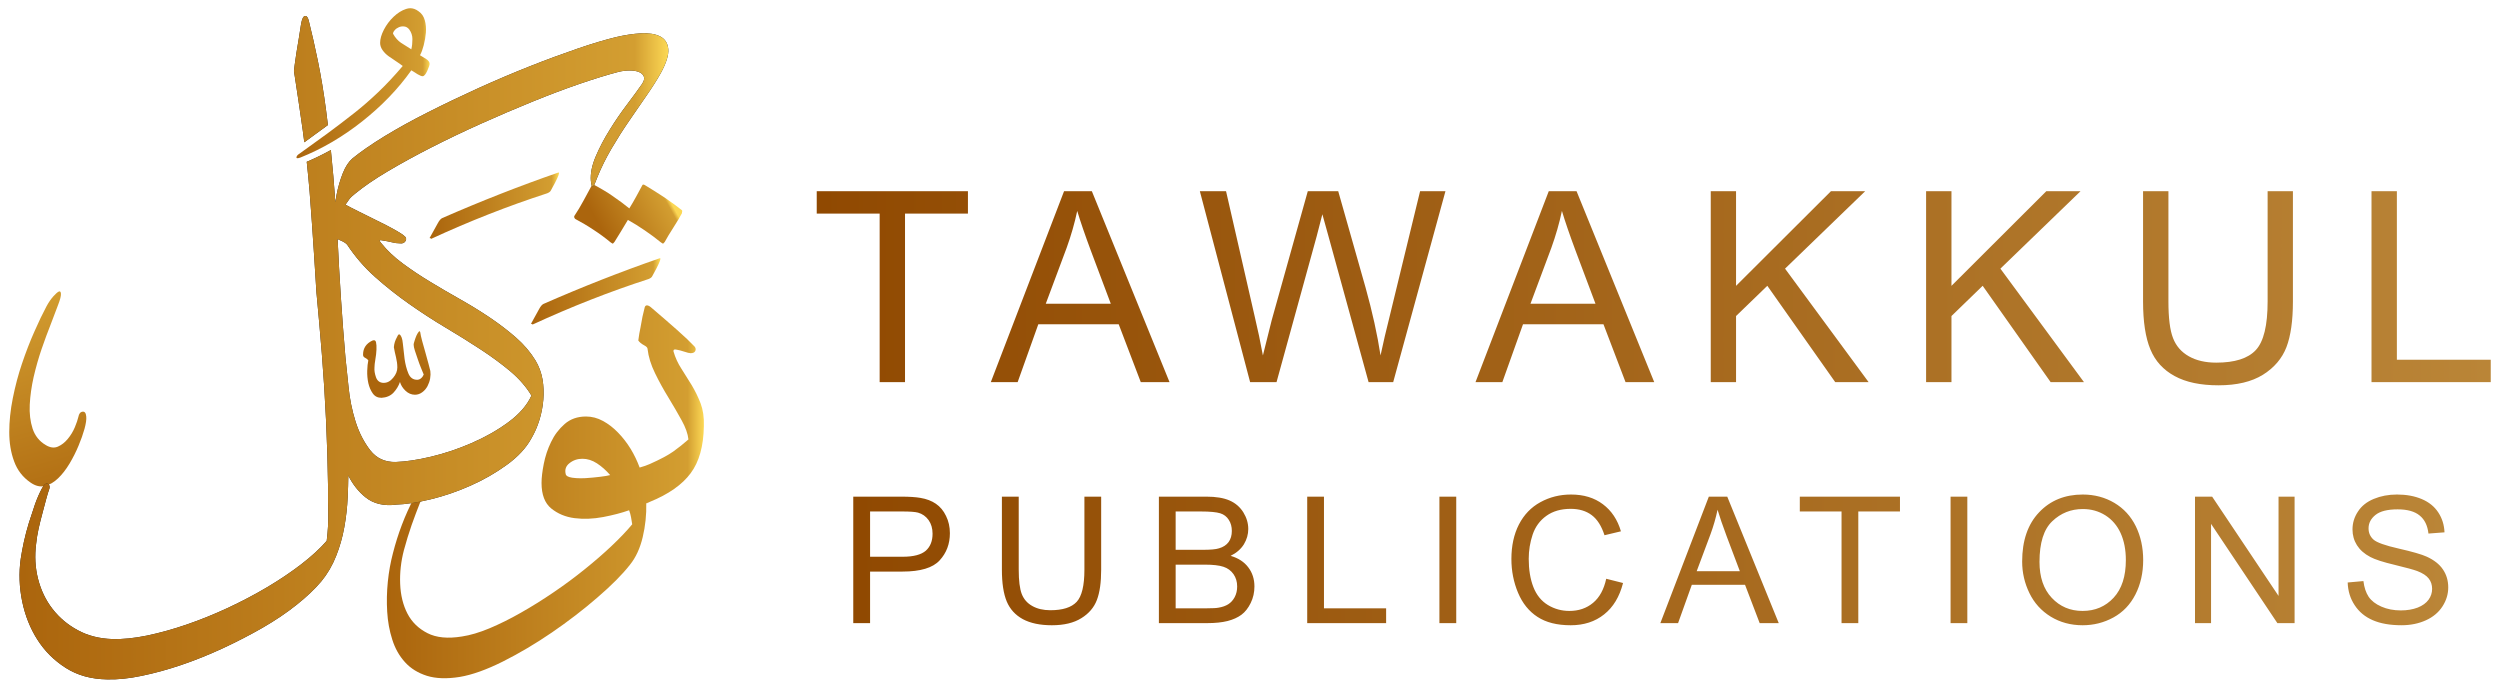 <?xml version="1.0" encoding="UTF-8"?> <svg xmlns="http://www.w3.org/2000/svg" xmlns:xlink="http://www.w3.org/1999/xlink" xmlns:xodm="http://www.corel.com/coreldraw/odm/2003" xml:space="preserve" width="389px" height="107px" version="1.0" style="shape-rendering:geometricPrecision; text-rendering:geometricPrecision; image-rendering:optimizeQuality; fill-rule:evenodd; clip-rule:evenodd" viewBox="0 0 389 107.1"> <defs> <style type="text/css"> .fil9 {fill:#231F20;fill-rule:nonzero} .fil3 {fill:url(#id0)} .fil5 {fill:url(#id1)} .fil7 {fill:url(#id2)} .fil8 {fill:url(#id3)} .fil4 {fill:url(#id4)} .fil10 {fill:url(#id5)} .fil11 {fill:url(#id6)} .fil6 {fill:url(#id7)} .fil2 {fill:url(#id8)} .fil1 {fill:url(#id9);fill-rule:nonzero} .fil0 {fill:url(#id10);fill-rule:nonzero} </style> <linearGradient id="id0" gradientUnits="userSpaceOnUse" x1="109.41" y1="76.54" x2="60.11" y2="76.54"> <stop offset="0" style="stop-opacity:1; stop-color:#FBD754"></stop> <stop offset="0.051" style="stop-opacity:1; stop-color:#D39E31"></stop> <stop offset="1" style="stop-opacity:1; stop-color:#AB650D"></stop> </linearGradient> <linearGradient id="id1" gradientUnits="userSpaceOnUse" xlink:href="#id0" x1="66.73" y1="12.94" x2="46.01" y2="12.94"> </linearGradient> <linearGradient id="id2" gradientUnits="userSpaceOnUse" xlink:href="#id0" x1="102.56" y1="45.38" x2="82.57" y2="45.38"> </linearGradient> <linearGradient id="id3" gradientUnits="userSpaceOnUse" xlink:href="#id0" x1="86.77" y1="32.03" x2="66.78" y2="32.03"> </linearGradient> <linearGradient id="id4" gradientUnits="userSpaceOnUse" xlink:href="#id0" x1="1.47" y1="43.95" x2="12.12" y2="81.74"> </linearGradient> <linearGradient id="id5" gradientUnits="userSpaceOnUse" xlink:href="#id0" x1="103.83" y1="54.13" x2="2.98" y2="54.13"> </linearGradient> <linearGradient id="id6" gradientUnits="userSpaceOnUse" xlink:href="#id0" x1="103.91" y1="54.15" x2="2.86" y2="54.15"> </linearGradient> <linearGradient id="id7" gradientUnits="userSpaceOnUse" xlink:href="#id0" x1="72.14" y1="43.31" x2="61.91" y2="56.6"> </linearGradient> <linearGradient id="id8" gradientUnits="userSpaceOnUse" xlink:href="#id0" x1="103.52" y1="30.08" x2="93.46" y2="35.63"> </linearGradient> <linearGradient id="id9" gradientUnits="userSpaceOnUse" x1="132.71" y1="87.2" x2="381.12" y2="87.2"> <stop offset="0" style="stop-opacity:1; stop-color:#904901"></stop> <stop offset="1" style="stop-opacity:1; stop-color:#BA8537"></stop> </linearGradient> <linearGradient id="id10" gradientUnits="userSpaceOnUse" xlink:href="#id9" x1="127.02" y1="44.9" x2="387.74" y2="44.9"> </linearGradient> </defs> <g id="Layer_x0020_1">  <g id="_1588821212352"> <g> <path class="fil0" d="M136.82 59.52l0 -26.25 -9.8 0 0 -3.49 23.55 0 0 3.49 -9.8 0 0 26.25 -3.95 0zm17.31 0l11.41 -29.74 4.33 0 12.1 29.74 -4.48 0 -3.44 -9.02 -12.52 0 -3.22 9.02 -4.18 0zm8.56 -12.21l10.13 0 -3.1 -8.25c-0.93,-2.5 -1.64,-4.57 -2.13,-6.21 -0.41,1.94 -0.96,3.84 -1.64,5.73l-3.26 8.73zm31.83 12.21l-7.83 -29.74 4.08 0 4.46 19.5c0.49,2.04 0.91,4.07 1.28,6.08 0.78,-3.17 1.24,-5 1.37,-5.49l5.62 -20.09 4.74 0 4.27 15.05c1.04,3.74 1.82,7.25 2.32,10.53 0.39,-1.88 0.9,-4.03 1.51,-6.46l4.65 -19.12 3.95 0 -8.14 29.74 -3.83 0 -6.23 -22.66c-0.53,-1.9 -0.85,-3.06 -0.97,-3.49 -0.34,1.36 -0.64,2.52 -0.9,3.48l-6.24 22.67 -4.11 0zm35.1 0l11.41 -29.74 4.33 0 12.1 29.74 -4.47 0 -3.44 -9.02 -12.53 0 -3.22 9.02 -4.18 0zm8.56 -12.21l10.13 0 -3.1 -8.25c-0.93,-2.5 -1.64,-4.57 -2.13,-6.21 -0.41,1.94 -0.96,3.84 -1.64,5.73l-3.26 8.73zm28.08 12.21l0 -29.74 3.94 0 0 14.74 14.78 -14.74 5.33 0 -12.48 12.06 13.02 17.68 -5.2 0 -10.58 -15.01 -4.87 4.71 0 10.3 -3.94 0zm33.54 0l0 -29.74 3.95 0 0 14.74 14.77 -14.74 5.33 0 -12.48 12.06 13.02 17.68 -5.19 0 -10.59 -15.01 -4.86 4.71 0 10.3 -3.95 0zm53.19 -29.74l3.94 0 0 17.17c0,2.99 -0.34,5.37 -1.01,7.12 -0.68,1.76 -1.9,3.19 -3.65,4.29 -1.77,1.1 -4.07,1.65 -6.94,1.65 -2.78,0 -5.05,-0.47 -6.82,-1.44 -1.77,-0.96 -3.03,-2.34 -3.78,-4.16 -0.76,-1.82 -1.14,-4.31 -1.14,-7.46l0 -17.17 3.95 0 0 17.17c0,2.58 0.24,4.49 0.72,5.71 0.47,1.22 1.29,2.17 2.46,2.83 1.16,0.66 2.59,0.99 4.27,0.99 2.88,0 4.94,-0.65 6.16,-1.96 1.23,-1.32 1.84,-3.84 1.84,-7.57l0 -17.17zm16.18 29.74l0 -29.74 3.95 0 0 26.25 14.62 0 0 3.49 -18.57 0z"></path> <path class="fil1" d="M132.71 97.05l0 -19.7 7.44 0c1.31,0 2.31,0.07 3,0.19 0.97,0.16 1.78,0.47 2.43,0.92 0.66,0.45 1.19,1.08 1.58,1.9 0.4,0.81 0.6,1.7 0.6,2.68 0,1.67 -0.53,3.08 -1.6,4.24 -1.06,1.16 -2.99,1.74 -5.78,1.74l-5.05 0 0 8.03 -2.62 0zm2.62 -10.34l5.09 0c1.68,0 2.87,-0.32 3.59,-0.94 0.7,-0.63 1.05,-1.51 1.05,-2.65 0,-0.82 -0.2,-1.53 -0.62,-2.12 -0.42,-0.58 -0.97,-0.97 -1.64,-1.16 -0.45,-0.12 -1.26,-0.18 -2.44,-0.18l-5.03 0 0 7.05zm33.38 -9.36l2.61 0 0 11.38c0,1.98 -0.22,3.55 -0.67,4.72 -0.44,1.16 -1.25,2.11 -2.42,2.83 -1.17,0.73 -2.69,1.1 -4.59,1.1 -1.84,0 -3.35,-0.32 -4.52,-0.95 -1.17,-0.64 -2.01,-1.56 -2.51,-2.76 -0.5,-1.21 -0.75,-2.86 -0.75,-4.94l0 -11.38 2.62 0 0 11.37c0,1.71 0.16,2.98 0.47,3.79 0.32,0.81 0.86,1.44 1.64,1.87 0.77,0.44 1.71,0.66 2.82,0.66 1.91,0 3.27,-0.43 4.09,-1.3 0.81,-0.87 1.21,-2.54 1.21,-5.02l0 -11.37zm11.6 19.7l0 -19.7 7.39 0c1.51,0 2.71,0.2 3.62,0.6 0.91,0.4 1.62,1.01 2.14,1.84 0.51,0.83 0.77,1.69 0.77,2.6 0,0.84 -0.23,1.63 -0.68,2.38 -0.46,0.74 -1.14,1.34 -2.07,1.8 1.2,0.35 2.11,0.94 2.75,1.79 0.64,0.84 0.96,1.83 0.96,2.98 0,0.92 -0.19,1.78 -0.58,2.57 -0.39,0.8 -0.87,1.41 -1.45,1.84 -0.57,0.42 -1.29,0.75 -2.15,0.97 -0.87,0.22 -1.93,0.33 -3.18,0.33l-7.52 0zm2.61 -11.42l4.26 0c1.16,0 1.99,-0.07 2.49,-0.23 0.66,-0.19 1.16,-0.52 1.5,-0.98 0.33,-0.46 0.5,-1.03 0.5,-1.73 0,-0.65 -0.15,-1.23 -0.47,-1.72 -0.31,-0.5 -0.76,-0.85 -1.34,-1.03 -0.59,-0.18 -1.58,-0.28 -3,-0.28l-3.94 0 0 5.97zm0 9.11l4.91 0c0.84,0 1.44,-0.03 1.78,-0.1 0.6,-0.1 1.1,-0.28 1.5,-0.53 0.41,-0.26 0.74,-0.62 1,-1.1 0.26,-0.49 0.39,-1.04 0.39,-1.67 0,-0.74 -0.19,-1.37 -0.57,-1.92 -0.38,-0.54 -0.9,-0.93 -1.57,-1.15 -0.66,-0.22 -1.63,-0.33 -2.88,-0.33l-4.56 0 0 6.8zm20.49 2.31l0 -19.7 2.61 0 0 17.39 9.68 0 0 2.31 -12.29 0zm20.59 0l0 -19.7 2.62 0 0 19.7 -2.62 0zm25.98 -6.91l2.62 0.66c-0.55,2.14 -1.53,3.77 -2.95,4.89 -1.41,1.13 -3.15,1.69 -5.2,1.69 -2.12,0 -3.84,-0.43 -5.17,-1.3 -1.33,-0.86 -2.34,-2.11 -3.03,-3.75 -0.69,-1.64 -1.04,-3.4 -1.04,-5.28 0,-2.04 0.39,-3.83 1.17,-5.36 0.79,-1.53 1.9,-2.69 3.35,-3.48 1.44,-0.79 3.03,-1.19 4.76,-1.19 1.98,0 3.63,0.5 4.97,1.51 1.34,1 2.28,2.41 2.81,4.22l-2.56 0.61c-0.46,-1.43 -1.12,-2.48 -1.99,-3.13 -0.86,-0.65 -1.96,-0.98 -3.27,-0.98 -1.51,0 -2.78,0.36 -3.79,1.09 -1.01,0.72 -1.73,1.7 -2.14,2.92 -0.41,1.22 -0.61,2.48 -0.61,3.78 0,1.67 0.24,3.14 0.72,4.38 0.49,1.26 1.25,2.19 2.27,2.81 1.03,0.62 2.14,0.92 3.34,0.92 1.46,0 2.68,-0.42 3.69,-1.26 1.01,-0.84 1.69,-2.09 2.05,-3.75zm8.43 6.91l7.55 -19.7 2.87 0 8.02 19.7 -2.97 0 -2.28 -5.97 -8.29 0 -2.14 5.97 -2.76 0zm5.66 -8.09l6.72 0 -2.06 -5.46c-0.62,-1.66 -1.09,-3.03 -1.41,-4.11 -0.27,1.28 -0.63,2.54 -1.09,3.79l-2.16 5.78zm22.56 8.09l0 -17.39 -6.5 0 0 -2.31 15.6 0 0 2.31 -6.49 0 0 17.39 -2.61 0zm16.98 0l0 -19.7 2.61 0 0 19.7 -2.61 0zm11.15 -9.59c0,-3.26 0.88,-5.82 2.64,-7.67 1.75,-1.85 4.02,-2.77 6.8,-2.77 1.82,0 3.46,0.44 4.92,1.3 1.46,0.87 2.57,2.08 3.34,3.64 0.76,1.55 1.15,3.31 1.15,5.27 0,2 -0.41,3.79 -1.21,5.36 -0.81,1.58 -1.95,2.77 -3.43,3.58 -1.48,0.81 -3.08,1.21 -4.79,1.21 -1.85,0 -3.51,-0.45 -4.97,-1.34 -1.46,-0.9 -2.57,-2.12 -3.32,-3.67 -0.75,-1.54 -1.13,-3.18 -1.13,-4.91zm2.7 0.05c0,2.37 0.63,4.24 1.91,5.6 1.27,1.36 2.87,2.04 4.8,2.04 1.96,0 3.57,-0.69 4.84,-2.06 1.27,-1.38 1.9,-3.33 1.9,-5.86 0,-1.6 -0.27,-3 -0.81,-4.19 -0.54,-1.19 -1.34,-2.12 -2.38,-2.78 -1.04,-0.65 -2.21,-0.98 -3.51,-0.98 -1.84,0 -3.43,0.63 -4.76,1.9 -1.33,1.26 -1.99,3.37 -1.99,6.33zm24.22 9.54l0 -19.7 2.67 0 10.34 15.46 0 -15.46 2.5 0 0 19.7 -2.68 0 -10.33 -15.46 0 15.46 -2.5 0zm23.78 -6.33l2.45 -0.22c0.12,0.99 0.39,1.8 0.81,2.44 0.43,0.63 1.09,1.15 1.99,1.54 0.89,0.39 1.9,0.59 3.02,0.59 0.99,0 1.87,-0.15 2.63,-0.44 0.76,-0.3 1.32,-0.71 1.7,-1.23 0.37,-0.52 0.55,-1.08 0.55,-1.69 0,-0.61 -0.17,-1.15 -0.53,-1.61 -0.36,-0.46 -0.95,-0.84 -1.78,-1.16 -0.52,-0.2 -1.69,-0.52 -3.5,-0.96 -1.82,-0.43 -3.08,-0.84 -3.81,-1.23 -0.94,-0.49 -1.63,-1.11 -2.09,-1.84 -0.46,-0.73 -0.69,-1.55 -0.69,-2.45 0,-1 0.28,-1.93 0.85,-2.79 0.56,-0.87 1.38,-1.52 2.47,-1.97 1.08,-0.45 2.28,-0.68 3.61,-0.68 1.46,0 2.75,0.24 3.86,0.71 1.11,0.47 1.97,1.16 2.57,2.08 0.6,0.91 0.92,1.94 0.97,3.1l-2.5 0.19c-0.14,-1.24 -0.59,-2.18 -1.37,-2.81 -0.77,-0.64 -1.92,-0.96 -3.43,-0.96 -1.58,0 -2.73,0.29 -3.45,0.87 -0.72,0.58 -1.08,1.27 -1.08,2.09 0,0.71 0.26,1.29 0.77,1.75 0.5,0.45 1.81,0.92 3.93,1.4 2.11,0.48 3.57,0.9 4.36,1.26 1.14,0.52 1.99,1.19 2.53,2 0.55,0.81 0.82,1.74 0.82,2.79 0,1.05 -0.3,2.03 -0.9,2.96 -0.6,0.93 -1.46,1.65 -2.58,2.16 -1.13,0.51 -2.39,0.77 -3.79,0.77 -1.78,0 -3.27,-0.26 -4.47,-0.78 -1.21,-0.52 -2.15,-1.3 -2.83,-2.34 -0.69,-1.04 -1.05,-2.22 -1.09,-3.54z"></path> </g> <g> <path class="fil2" d="M92.02 28.81c-0.4,0.74 -0.83,1.55 -1.31,2.42 -0.47,0.87 -0.95,1.68 -1.45,2.42 -0.05,0.15 0,0.3 0.15,0.45 0.94,0.5 1.89,1.05 2.83,1.68 0.95,0.62 1.84,1.27 2.68,1.97 0.15,0.1 0.25,0.16 0.3,0.19 0.05,0.02 0.15,-0.07 0.3,-0.26 0.25,-0.4 0.57,-0.92 0.97,-1.57 0.4,-0.65 0.77,-1.27 1.12,-1.86 0.89,0.49 1.77,1.04 2.64,1.64 0.87,0.59 1.7,1.21 2.5,1.86 0.15,0.1 0.25,0.16 0.3,0.19 0.05,0.02 0.15,-0.07 0.3,-0.26 0.29,-0.55 0.75,-1.31 1.37,-2.28 0.62,-0.97 1.06,-1.7 1.31,-2.2 0,-0.09 0.01,-0.19 0.04,-0.29 0.02,-0.1 -0.02,-0.18 -0.12,-0.23 -0.25,-0.2 -0.61,-0.47 -1.08,-0.82 -0.47,-0.34 -0.98,-0.7 -1.52,-1.08 -0.55,-0.37 -1.11,-0.73 -1.68,-1.08 -0.57,-0.35 -1.06,-0.64 -1.45,-0.89 -0.2,-0.1 -0.33,-0.08 -0.38,0.07 -0.3,0.55 -0.61,1.12 -0.93,1.72 -0.32,0.59 -0.68,1.21 -1.08,1.86 -0.3,-0.25 -0.68,-0.55 -1.15,-0.9 -0.48,-0.34 -0.96,-0.69 -1.46,-1.04 -0.49,-0.35 -1,-0.67 -1.52,-0.97 -0.53,-0.29 -0.96,-0.54 -1.31,-0.74 -0.07,-0.05 -0.14,-0.08 -0.2,-0.08 -0.07,0 -0.12,0.03 -0.17,0.08z"></path> <path class="fil3" d="M100.19 48.03c-0.09,0.31 -0.19,0.75 -0.31,1.3 -0.11,0.54 -0.21,1.09 -0.3,1.64 -0.14,0.64 -0.26,1.33 -0.35,2.06 0.19,0.27 0.47,0.51 0.86,0.72 0.39,0.2 0.58,0.39 0.58,0.58 0.14,1.23 0.53,2.5 1.17,3.8 0.63,1.3 1.33,2.57 2.09,3.8 0.75,1.23 1.43,2.41 2.05,3.53 0.62,1.12 0.97,2.11 1.06,2.98 -0.77,0.68 -1.56,1.31 -2.36,1.88 -0.8,0.57 -2.02,1.22 -3.66,1.95l0 0c-0.42,0.19 -0.94,0.37 -1.58,0.55 -0.37,-1 -0.83,-1.97 -1.4,-2.91 -0.58,-0.94 -1.23,-1.78 -1.96,-2.53 -0.73,-0.76 -1.51,-1.36 -2.36,-1.82 -0.84,-0.46 -1.72,-0.69 -2.64,-0.69 -1.32,0 -2.43,0.39 -3.32,1.17 -0.89,0.78 -1.6,1.71 -2.12,2.81 -0.53,1.09 -0.9,2.22 -1.13,3.39 -0.23,1.16 -0.35,2.16 -0.35,2.98 0,1.83 0.51,3.15 1.51,3.97 1.01,0.82 2.22,1.33 3.63,1.51 1.42,0.18 2.9,0.12 4.45,-0.17 1.56,-0.3 2.9,-0.65 4.05,-1.06 0.13,0.36 0.24,0.73 0.3,1.09 0.07,0.37 0.13,0.73 0.18,1.1 -0.83,1 -1.88,2.11 -3.16,3.32 -1.27,1.21 -2.68,2.43 -4.21,3.66 -1.53,1.24 -3.15,2.44 -4.86,3.6 -1.71,1.17 -3.42,2.23 -5.11,3.19 -1.68,0.96 -3.32,1.77 -4.89,2.43 -1.58,0.66 -3.01,1.08 -4.28,1.27 -2.2,0.36 -3.99,0.19 -5.38,-0.52 -1.39,-0.71 -2.43,-1.72 -3.12,-3.05 -0.68,-1.32 -1.06,-2.86 -1.13,-4.62 -0.07,-1.76 0.13,-3.51 0.58,-5.24 0.37,-1.37 0.77,-2.67 1.2,-3.91 0.44,-1.23 0.84,-2.3 1.2,-3.21 0.37,-0.78 0.41,-1.31 0.14,-1.58 -0.28,-0.27 -0.6,-0.09 -0.96,0.55 -1.42,2.69 -2.51,5.57 -3.29,8.63 -0.36,1.37 -0.63,2.84 -0.79,4.42 -0.16,1.57 -0.19,3.13 -0.1,4.66 0.09,1.53 0.35,2.98 0.79,4.35 0.43,1.37 1.09,2.54 1.98,3.52 0.89,0.99 2.04,1.69 3.43,2.13 1.39,0.43 3.09,0.49 5.1,0.17 1.92,-0.32 4.16,-1.12 6.72,-2.4 2.55,-1.28 5.1,-2.79 7.63,-4.52 2.54,-1.74 4.9,-3.55 7.09,-5.45 2.2,-1.89 3.89,-3.59 5.07,-5.1 0.92,-1.14 1.58,-2.58 1.99,-4.32 0.41,-1.73 0.59,-3.49 0.55,-5.27l0.13 0c0.05,0 0.07,-0.02 0.07,-0.07l0.07 0c0,0 0.09,-0.04 0.27,-0.13l0 0c2.93,-1.19 5.05,-2.68 6.37,-4.46 1.33,-1.78 2.01,-4.22 2.06,-7.33 0.05,-1.37 -0.13,-2.55 -0.51,-3.56 -0.39,-1 -0.85,-1.94 -1.37,-2.81 -0.53,-0.86 -1.07,-1.72 -1.61,-2.57 -0.55,-0.84 -0.96,-1.74 -1.24,-2.7 -0.04,-0.28 0.12,-0.37 0.48,-0.28 0.32,0.05 0.72,0.15 1.2,0.31 0.48,0.16 0.81,0.24 0.99,0.24 0.37,0 0.61,-0.11 0.72,-0.34 0.12,-0.23 0.08,-0.46 -0.1,-0.69 -0.64,-0.68 -1.55,-1.55 -2.74,-2.6 -1.19,-1.05 -2.56,-2.24 -4.11,-3.56 -0.23,-0.18 -0.43,-0.26 -0.58,-0.26 -0.2,0 -0.33,0.15 -0.38,0.47zm-11.26 26.37c-0.62,-0.1 -0.95,-0.28 -1,-0.55 -0.18,-0.69 0.01,-1.26 0.58,-1.71 0.57,-0.46 1.25,-0.69 2.02,-0.69 0.78,0 1.53,0.24 2.27,0.72 0.73,0.48 1.41,1.08 2.05,1.82 -0.32,0.09 -0.84,0.18 -1.58,0.27 -0.73,0.09 -1.48,0.16 -2.26,0.21 -0.25,0.01 -0.5,0.02 -0.74,0.02 -0.49,0 -0.93,-0.03 -1.34,-0.09z"></path> <path class="fil4" d="M8.97 45.41c-0.21,0.1 -0.49,0.35 -0.86,0.76 -0.36,0.41 -0.71,0.91 -1.03,1.5 -0.59,1.1 -1.23,2.43 -1.91,3.98 -0.69,1.55 -1.33,3.21 -1.92,4.96 -0.6,1.76 -1.07,3.57 -1.44,5.42 -0.37,1.85 -0.55,3.6 -0.55,5.27 0,1.67 0.25,3.19 0.76,4.56 0.5,1.37 1.34,2.46 2.53,3.28 0.78,0.55 1.53,0.73 2.26,0.55 0.73,-0.18 1.42,-0.58 2.06,-1.2 0.64,-0.61 1.23,-1.38 1.78,-2.29 0.54,-0.91 1.01,-1.84 1.4,-2.78 0.39,-0.93 0.7,-1.81 0.93,-2.63 0.22,-0.82 0.32,-1.46 0.27,-1.92 -0.05,-0.55 -0.24,-0.8 -0.58,-0.75 -0.34,0.04 -0.56,0.32 -0.65,0.82 -0.09,0.41 -0.28,0.95 -0.55,1.61 -0.28,0.66 -0.64,1.26 -1.1,1.81 -0.45,0.55 -0.97,0.95 -1.54,1.2 -0.57,0.25 -1.2,0.17 -1.88,-0.24 -1.01,-0.59 -1.69,-1.45 -2.06,-2.57 -0.36,-1.12 -0.51,-2.36 -0.44,-3.73 0.07,-1.37 0.27,-2.81 0.61,-4.32 0.35,-1.5 0.76,-2.95 1.24,-4.35 0.48,-1.39 0.96,-2.69 1.44,-3.9 0.47,-1.21 0.85,-2.2 1.13,-2.98 0.32,-0.82 0.46,-1.39 0.44,-1.71 -0.02,-0.25 -0.09,-0.38 -0.22,-0.38 -0.03,0 -0.08,0.01 -0.12,0.03z"></path> <path class="fil5" d="M63.71 1.28l-0.01 0c-0.22,0.01 -0.43,0.04 -0.65,0.12 -0.67,0.22 -1.32,0.63 -1.93,1.21 -0.62,0.59 -1.12,1.26 -1.51,2.01 -0.39,0.76 -0.59,1.44 -0.59,2.06 0,0.39 0.13,0.77 0.38,1.13 0.25,0.36 0.57,0.68 0.96,0.96 0.4,0.28 0.79,0.55 1.18,0.8 0.39,0.25 0.72,0.49 1,0.71 -1.28,1.51 -2.55,2.87 -3.81,4.07 -1.26,1.2 -2.54,2.32 -3.86,3.35 -1.31,1.03 -2.65,2.05 -4.02,3.06 -1.37,1 -2.84,2.07 -4.4,3.18 -0.28,0.17 -0.43,0.35 -0.46,0.55 -0.03,0.19 0.18,0.21 0.63,0.04 3.35,-1.34 6.55,-3.21 9.59,-5.61 3.05,-2.41 5.61,-5.06 7.67,-7.97 0.34,0.23 0.68,0.43 1.01,0.63 0.34,0.2 0.59,0.29 0.75,0.29 0.23,0 0.47,-0.28 0.72,-0.83 0.25,-0.56 0.37,-0.93 0.37,-1.09 0,-0.28 -0.18,-0.53 -0.54,-0.76 -0.36,-0.22 -0.68,-0.42 -0.96,-0.59 0.22,-0.39 0.41,-0.9 0.58,-1.55 0.17,-0.64 0.28,-1.3 0.34,-1.97 0.05,-0.67 0,-1.31 -0.17,-1.92 -0.17,-0.62 -0.5,-1.09 -1.01,-1.43 -0.41,-0.3 -0.83,-0.45 -1.26,-0.45zm-1.42 5.4c-0.5,-0.34 -0.92,-0.81 -1.26,-1.43 0,-0.17 0.09,-0.35 0.26,-0.54 0.16,-0.2 0.37,-0.35 0.63,-0.46 0.25,-0.12 0.53,-0.16 0.83,-0.13 0.31,0.03 0.58,0.18 0.8,0.46 0.33,0.45 0.5,0.95 0.5,1.51 0,0.56 -0.05,1.09 -0.17,1.59 -0.55,-0.33 -1.08,-0.67 -1.59,-1z"></path> <path class="fil6" d="M65.03 51.68c-0.12,0.14 -0.23,0.33 -0.35,0.58 -0.11,0.26 -0.21,0.53 -0.3,0.83 -0.1,0.29 -0.14,0.49 -0.14,0.58 0,0.23 0.07,0.55 0.2,0.96 0.14,0.41 0.29,0.85 0.45,1.33 0.16,0.48 0.33,0.94 0.51,1.37 0.19,0.44 0.32,0.77 0.41,1 -0.09,0.23 -0.22,0.42 -0.41,0.58 -0.18,0.16 -0.39,0.24 -0.61,0.24 -0.64,0 -1.1,-0.33 -1.37,-0.99 -0.28,-0.67 -0.47,-1.42 -0.59,-2.26 -0.11,-0.85 -0.2,-1.65 -0.27,-2.4 -0.07,-0.76 -0.24,-1.22 -0.51,-1.41 -0.1,-0.04 -0.19,0.01 -0.28,0.17 -0.09,0.16 -0.19,0.37 -0.31,0.62 -0.11,0.25 -0.19,0.5 -0.24,0.75 -0.04,0.26 -0.06,0.4 -0.06,0.45 0.09,0.5 0.2,1.03 0.34,1.58 0.13,0.54 0.2,1.07 0.2,1.57 0,0.55 -0.21,1.09 -0.65,1.61 -0.43,0.53 -0.92,0.79 -1.47,0.79 -0.59,0 -0.99,-0.29 -1.2,-0.86 -0.2,-0.57 -0.28,-1.08 -0.24,-1.54 0,-0.32 0.05,-0.74 0.14,-1.27 0.09,-0.52 0.15,-1.02 0.17,-1.5 0.02,-0.48 0,-0.87 -0.07,-1.17 -0.07,-0.29 -0.26,-0.37 -0.58,-0.24 -0.96,0.46 -1.44,1.19 -1.44,2.19 0,0.23 0.1,0.39 0.31,0.48 0.2,0.1 0.38,0.23 0.51,0.41 -0.09,0.42 -0.15,0.95 -0.17,1.61 -0.02,0.67 0.04,1.31 0.17,1.92 0.14,0.62 0.37,1.16 0.69,1.61 0.32,0.46 0.77,0.69 1.37,0.69 0.77,-0.05 1.39,-0.31 1.85,-0.79 0.45,-0.48 0.8,-1.04 1.02,-1.68 0.14,0.5 0.43,0.96 0.86,1.37 0.43,0.41 0.93,0.62 1.47,0.62 0.41,0 0.79,-0.13 1.13,-0.38 0.35,-0.25 0.62,-0.57 0.83,-0.96 0.2,-0.39 0.34,-0.79 0.41,-1.2 0.07,-0.41 0.08,-0.8 0.03,-1.16 -0.04,-0.18 -0.14,-0.54 -0.27,-1.06 -0.14,-0.53 -0.3,-1.11 -0.48,-1.75 -0.18,-0.64 -0.36,-1.26 -0.52,-1.85 -0.16,-0.59 -0.26,-1.05 -0.3,-1.37 -0.03,-0.1 -0.07,-0.16 -0.12,-0.16 -0.03,0 -0.08,0.03 -0.12,0.09z"></path> <path class="fil7" d="M102.61 40.22l0 0 -0.01 0c-0.01,0 -0.03,0.01 -0.06,0.01 -6.03,2.09 -12.06,4.46 -18.09,7.11 -0.22,0.11 -0.45,0.38 -0.67,0.8 -0.23,0.42 -0.62,1.14 -1.19,2.16 -0.11,0.11 -0.08,0.16 0.09,0.16l0.08 0.09c5.98,-2.76 12.01,-5.13 18.09,-7.1 0.29,-0.12 0.47,-0.26 0.55,-0.43 0.09,-0.16 0.3,-0.56 0.64,-1.18 0.56,-1.08 0.75,-1.62 0.57,-1.62z"></path> <path class="fil8" d="M86.82 26.87l0 0 -0.01 0c-0.01,0 -0.03,0 -0.06,0.01 -6.03,2.09 -12.06,4.46 -18.09,7.1 -0.22,0.12 -0.45,0.39 -0.67,0.81 -0.23,0.42 -0.62,1.14 -1.19,2.15 -0.11,0.12 -0.08,0.17 0.09,0.17l0.08 0.09c5.98,-2.76 12.01,-5.13 18.09,-7.1 0.28,-0.12 0.47,-0.26 0.55,-0.43 0.09,-0.17 0.3,-0.56 0.64,-1.18 0.56,-1.08 0.75,-1.62 0.57,-1.62z"></path> <path class="fil9" d="M53.89 38.11c1.24,1.87 2.68,3.55 4.35,5.03 1.67,1.49 3.43,2.88 5.28,4.18 1.85,1.3 3.73,2.53 5.65,3.67 1.92,1.14 3.73,2.27 5.44,3.39 1.72,1.12 3.27,2.26 4.66,3.42 1.39,1.17 2.5,2.44 3.32,3.81 -0.68,1.5 -1.88,2.88 -3.59,4.14 -1.71,1.26 -3.62,2.34 -5.72,3.25 -2.1,0.92 -4.21,1.62 -6.34,2.13 -2.12,0.5 -3.94,0.77 -5.44,0.82l-0.01 0c-1.69,0.05 -3.02,-0.56 -4,-1.81 -0.98,-1.26 -1.75,-2.75 -2.3,-4.49 -0.54,-1.73 -0.91,-3.54 -1.09,-5.41 -0.19,-1.87 -0.35,-3.4 -0.48,-4.59 -0.53,-6.12 -0.93,-12.26 -1.22,-18.42 0.1,0.06 0.2,0.11 0.33,0.16 0.59,0.25 0.98,0.49 1.16,0.72zm48.74 -32.44c-0.75,-0.38 -1.75,-0.54 -2.98,-0.48 -1.23,0.07 -2.53,0.27 -3.9,0.59 -1.69,0.41 -3.7,1.01 -6.03,1.81 -2.33,0.8 -4.8,1.71 -7.4,2.74 -2.6,1.03 -5.26,2.16 -7.98,3.39 -2.72,1.24 -5.32,2.48 -7.81,3.74 -2.49,1.25 -4.76,2.51 -6.82,3.76 -2.05,1.26 -3.72,2.41 -5,3.46 -0.59,0.51 -1.09,1.27 -1.5,2.3 -0.41,1.03 -0.73,2.12 -0.96,3.29 -0.08,0.4 -0.14,0.81 -0.2,1.21 -0.19,-2.71 -0.42,-5.41 -0.7,-8.11 -1.24,0.68 -2.49,1.3 -3.76,1.83 0.17,1.57 0.32,3.13 0.45,4.69 0.25,3.2 0.47,6.41 0.68,9.63 0.13,2.05 0.26,4.11 0.39,6.16 0,0.02 0,0.04 0.01,0.06 0.29,3.12 0.57,6.23 0.82,9.34 0.55,6.88 0.87,13.76 0.97,20.66 -0.01,1.56 0,2.98 0.03,4.26 0.03,1.28 -0.05,2.69 -0.24,4.24 -1.05,1.2 -2.36,2.41 -3.96,3.64 -1.59,1.22 -3.35,2.41 -5.29,3.56 -1.93,1.15 -3.98,2.22 -6.13,3.23 -2.16,1 -4.3,1.87 -6.43,2.6 -2.12,0.73 -4.19,1.3 -6.19,1.72 -2,0.41 -3.8,0.59 -5.4,0.54 -2.01,-0.07 -3.8,-0.52 -5.37,-1.38 -1.57,-0.85 -2.88,-1.95 -3.93,-3.31 -1.06,-1.36 -1.8,-2.92 -2.25,-4.67 -0.45,-1.75 -0.55,-3.58 -0.3,-5.49 0.07,-0.73 0.2,-1.51 0.38,-2.35 0.19,-0.84 0.39,-1.64 0.6,-2.41 0.21,-0.77 0.4,-1.5 0.58,-2.18 0.18,-0.68 0.35,-1.22 0.5,-1.63 0.1,-0.36 0.02,-0.61 -0.25,-0.76 -0.27,-0.15 -0.57,0.1 -0.91,0.72 -0.39,0.72 -0.75,1.55 -1.08,2.47 -0.32,0.93 -0.64,1.89 -0.95,2.88 -0.3,1 -0.57,1.98 -0.78,2.96 -0.21,0.97 -0.38,1.87 -0.5,2.69 -0.3,2.18 -0.22,4.38 0.23,6.59 0.46,2.21 1.25,4.2 2.38,5.97 1.13,1.77 2.6,3.24 4.41,4.39 1.82,1.16 3.96,1.75 6.42,1.79 1.6,0.05 3.4,-0.13 5.4,-0.55 2,-0.41 4.08,-0.98 6.22,-1.71 2.15,-0.73 4.3,-1.6 6.46,-2.6 2.16,-1.01 4.22,-2.07 6.17,-3.19 1.96,-1.13 3.72,-2.32 5.29,-3.57 1.57,-1.25 2.86,-2.47 3.86,-3.67 0.95,-1.16 1.71,-2.46 2.28,-3.91 0.58,-1.44 1,-2.93 1.28,-4.48 0.28,-1.54 0.46,-3.11 0.53,-4.71 0.06,-1.15 0.08,-2.26 0.1,-3.35 0.69,1.37 1.58,2.51 2.7,3.4 1.23,0.98 2.81,1.36 4.73,1.13l0 -0.01c1.5,-0.04 3.29,-0.32 5.37,-0.82 2.08,-0.5 4.15,-1.21 6.2,-2.12 2.06,-0.91 3.95,-2 5.69,-3.26 1.73,-1.25 3.01,-2.63 3.83,-4.14 0.51,-0.87 0.92,-1.81 1.24,-2.84 0.32,-1.03 0.52,-2.08 0.61,-3.15 0.09,-1.08 0.05,-2.14 -0.13,-3.19 -0.19,-1.05 -0.55,-2.03 -1.1,-2.94 -0.78,-1.28 -1.79,-2.47 -3.05,-3.57 -1.25,-1.09 -2.61,-2.13 -4.07,-3.11 -1.47,-0.99 -3.01,-1.93 -4.63,-2.85 -1.62,-0.91 -3.18,-1.82 -4.69,-2.74 -1.51,-0.91 -2.92,-1.86 -4.25,-2.84 -1.32,-0.98 -2.44,-2.04 -3.35,-3.18 -0.09,-0.1 -0.16,-0.2 -0.21,-0.31 -0.04,-0.12 0.05,-0.15 0.27,-0.11 0.64,0.1 1.18,0.2 1.61,0.31 0.44,0.12 0.86,0.17 1.27,0.17 0.37,0.05 0.64,-0.05 0.82,-0.3 0.19,-0.26 0.19,-0.5 0,-0.72 -0.27,-0.28 -0.82,-0.64 -1.64,-1.1 -0.82,-0.46 -1.72,-0.92 -2.71,-1.4 -0.98,-0.48 -1.93,-0.95 -2.84,-1.41 -0.91,-0.45 -1.62,-0.82 -2.12,-1.09 0.32,-0.46 0.53,-0.77 0.65,-0.93 0.11,-0.16 0.4,-0.42 0.86,-0.79 1.32,-1.09 3.02,-2.26 5.1,-3.49 2.08,-1.23 4.35,-2.48 6.81,-3.73 2.47,-1.26 5.05,-2.49 7.74,-3.7 2.7,-1.21 5.34,-2.34 7.92,-3.39 2.58,-1.05 5.03,-1.98 7.36,-2.78 2.33,-0.8 4.36,-1.42 6.1,-1.88 0.59,-0.14 1.17,-0.21 1.74,-0.21 0.57,0 1.05,0.08 1.44,0.24 0.39,0.16 0.64,0.4 0.76,0.72 0.11,0.32 0.01,0.71 -0.31,1.17 -0.6,0.86 -1.36,1.91 -2.3,3.15 -0.93,1.23 -1.84,2.54 -2.7,3.94 -0.87,1.39 -1.6,2.78 -2.19,4.17 -0.6,1.4 -0.85,2.67 -0.76,3.81 0.05,0.41 0.1,0.67 0.17,0.78 0.07,0.12 0.15,0.12 0.24,0 0.09,-0.11 0.19,-0.29 0.28,-0.54 0.09,-0.25 0.2,-0.54 0.34,-0.86 0.59,-1.46 1.32,-2.93 2.19,-4.42 0.87,-1.48 1.78,-2.92 2.74,-4.31 0.96,-1.4 1.87,-2.72 2.74,-3.98 0.87,-1.25 1.6,-2.41 2.19,-3.46 0.87,-1.59 1.26,-2.85 1.17,-3.76 -0.09,-0.92 -0.52,-1.57 -1.27,-1.96z"></path> <path class="fil9" d="M46.97 20.3c0.09,0.62 0.16,1.24 0.24,1.86 1.04,-0.76 2.07,-1.5 3.04,-2.22 0.22,-0.15 0.43,-0.32 0.64,-0.47 -0.09,-0.78 -0.18,-1.55 -0.29,-2.32 -0.36,-2.74 -0.78,-5.27 -1.26,-7.6 -0.48,-2.33 -0.95,-4.41 -1.41,-6.24 -0.13,-0.59 -0.34,-0.86 -0.61,-0.82 -0.28,0.05 -0.48,0.48 -0.62,1.3 -0.09,0.64 -0.21,1.36 -0.34,2.16 -0.14,0.8 -0.27,1.57 -0.38,2.3 -0.11,0.73 -0.21,1.36 -0.27,1.88 -0.07,0.53 -0.11,0.83 -0.11,0.93 0.23,1.5 0.46,3.02 0.69,4.55 0.23,1.53 0.45,3.09 0.68,4.69z"></path> <path class="fil10" d="M99.65 5.19c-1.23,0.07 -2.53,0.27 -3.9,0.59 -1.69,0.41 -3.7,1.01 -6.03,1.81 -2.33,0.8 -4.8,1.71 -7.4,2.74 -2.6,1.03 -5.26,2.16 -7.98,3.39 -2.72,1.24 -5.32,2.48 -7.81,3.74 -2.49,1.25 -4.76,2.51 -6.82,3.76 -2.05,1.26 -3.72,2.41 -5,3.46 -0.59,0.51 -1.09,1.27 -1.5,2.3 -0.41,1.03 -0.73,2.12 -0.96,3.29 -0.08,0.4 -0.14,0.81 -0.2,1.21 -0.19,-2.71 -0.42,-5.41 -0.7,-8.11 -1.24,0.68 -2.49,1.3 -3.76,1.83 0.17,1.57 0.32,3.13 0.45,4.69 0.25,3.2 0.47,6.41 0.68,9.63 0.13,2.05 0.26,4.11 0.39,6.16 0,0.02 0,0.04 0.01,0.06 0.29,3.12 0.57,6.23 0.82,9.34 0.55,6.87 0.87,13.76 0.97,20.67 -0.01,1.55 0,2.97 0.03,4.25 0.03,1.28 -0.05,2.69 -0.24,4.24 -1.05,1.2 -2.36,2.41 -3.96,3.64 -1.59,1.22 -3.35,2.41 -5.29,3.56 -1.93,1.15 -3.98,2.22 -6.13,3.23 -2.16,1 -4.3,1.87 -6.43,2.6 -2.13,0.73 -4.19,1.3 -6.19,1.72 -2,0.41 -3.8,0.59 -5.4,0.54 -2.01,-0.07 -3.8,-0.52 -5.37,-1.38 -1.57,-0.85 -2.88,-1.95 -3.93,-3.31 -1.06,-1.36 -1.8,-2.92 -2.25,-4.67 -0.44,-1.75 -0.55,-3.58 -0.3,-5.49 0.07,-0.73 0.2,-1.51 0.38,-2.35 0.19,-0.84 0.39,-1.64 0.6,-2.41 0.21,-0.77 0.4,-1.5 0.58,-2.18 0.18,-0.68 0.35,-1.22 0.5,-1.63 0.1,-0.36 0.02,-0.61 -0.25,-0.76 -0.27,-0.15 -0.57,0.1 -0.91,0.72 -0.39,0.72 -0.75,1.55 -1.08,2.47 -0.32,0.93 -0.64,1.89 -0.95,2.88 -0.3,1 -0.57,1.98 -0.78,2.96 -0.21,0.97 -0.38,1.87 -0.5,2.69 -0.3,2.18 -0.22,4.38 0.23,6.59 0.46,2.21 1.25,4.2 2.38,5.97 1.13,1.77 2.6,3.24 4.41,4.39 1.82,1.16 3.96,1.75 6.42,1.79 1.6,0.05 3.4,-0.13 5.4,-0.55 2,-0.41 4.07,-0.98 6.22,-1.71 2.15,-0.73 4.3,-1.6 6.46,-2.6 2.16,-1.01 4.22,-2.07 6.17,-3.19 1.96,-1.13 3.72,-2.32 5.29,-3.57 1.57,-1.25 2.86,-2.47 3.86,-3.67 0.95,-1.16 1.71,-2.46 2.28,-3.91 0.58,-1.44 1,-2.93 1.28,-4.48 0.28,-1.54 0.46,-3.11 0.53,-4.71 0.06,-1.15 0.08,-2.26 0.1,-3.35 0.69,1.37 1.58,2.51 2.7,3.4 1.23,0.98 2.81,1.36 4.73,1.13l0 -0.01c1.5,-0.04 3.29,-0.32 5.37,-0.82 2.08,-0.5 4.15,-1.21 6.2,-2.12 2.06,-0.92 3.95,-2 5.69,-3.26 1.73,-1.25 3.01,-2.63 3.83,-4.14 0.51,-0.87 0.92,-1.82 1.24,-2.84 0.32,-1.03 0.52,-2.08 0.61,-3.15 0.1,-1.08 0.05,-2.14 -0.13,-3.19 -0.19,-1.05 -0.55,-2.03 -1.1,-2.94 -0.78,-1.28 -1.79,-2.47 -3.05,-3.57 -1.25,-1.09 -2.61,-2.13 -4.07,-3.11 -1.47,-0.99 -3.01,-1.93 -4.63,-2.85 -1.62,-0.91 -3.18,-1.82 -4.69,-2.74 -1.51,-0.91 -2.92,-1.86 -4.25,-2.84 -1.32,-0.98 -2.44,-2.04 -3.35,-3.18 -0.09,-0.1 -0.16,-0.2 -0.21,-0.31 -0.04,-0.12 0.05,-0.15 0.27,-0.11 0.64,0.1 1.18,0.2 1.62,0.31 0.43,0.12 0.85,0.17 1.26,0.17 0.37,0.05 0.64,-0.05 0.82,-0.3 0.19,-0.26 0.19,-0.5 0,-0.72 -0.27,-0.28 -0.82,-0.64 -1.64,-1.1 -0.82,-0.46 -1.72,-0.92 -2.71,-1.4 -0.98,-0.48 -1.93,-0.95 -2.84,-1.41 -0.91,-0.45 -1.62,-0.82 -2.12,-1.09 0.32,-0.46 0.53,-0.77 0.65,-0.93 0.11,-0.16 0.4,-0.42 0.85,-0.79 1.33,-1.09 3.03,-2.26 5.11,-3.49 2.08,-1.23 4.35,-2.48 6.81,-3.73 2.47,-1.26 5.05,-2.49 7.75,-3.7 2.69,-1.21 5.33,-2.34 7.91,-3.39 2.58,-1.05 5.03,-1.98 7.36,-2.78 2.33,-0.8 4.36,-1.43 6.1,-1.88 0.59,-0.14 1.17,-0.21 1.74,-0.21 0.58,0 1.05,0.08 1.44,0.24 0.39,0.16 0.64,0.4 0.76,0.72 0.11,0.32 0.01,0.71 -0.31,1.17 -0.6,0.86 -1.36,1.91 -2.3,3.15 -0.93,1.23 -1.83,2.54 -2.7,3.94 -0.87,1.39 -1.6,2.78 -2.19,4.17 -0.6,1.4 -0.85,2.66 -0.76,3.81 0.05,0.41 0.1,0.67 0.17,0.78 0.07,0.12 0.15,0.12 0.24,0 0.09,-0.11 0.19,-0.29 0.28,-0.54 0.09,-0.25 0.2,-0.54 0.34,-0.86 0.59,-1.46 1.32,-2.93 2.19,-4.42 0.87,-1.48 1.78,-2.92 2.74,-4.31 0.96,-1.4 1.87,-2.72 2.74,-3.98 0.87,-1.25 1.6,-2.41 2.19,-3.46 0.87,-1.59 1.26,-2.85 1.17,-3.76 -0.09,-0.92 -0.52,-1.57 -1.27,-1.96 -0.64,-0.33 -1.45,-0.49 -2.44,-0.49 -0.17,0 -0.35,0 -0.54,0.01zm-42.16 64.95c-0.98,-1.26 -1.75,-2.75 -2.3,-4.49 -0.54,-1.73 -0.91,-3.54 -1.09,-5.41 -0.19,-1.87 -0.35,-3.4 -0.48,-4.59 -0.53,-6.12 -0.93,-12.26 -1.22,-18.42 0.1,0.06 0.2,0.11 0.33,0.16 0.59,0.25 0.98,0.49 1.16,0.72 1.23,1.87 2.69,3.55 4.35,5.03 1.67,1.49 3.43,2.88 5.28,4.18 1.85,1.3 3.73,2.53 5.65,3.67 1.92,1.14 3.73,2.27 5.44,3.39 1.72,1.12 3.27,2.26 4.66,3.42 1.39,1.17 2.5,2.44 3.32,3.81 -0.68,1.5 -1.88,2.88 -3.59,4.14 -1.71,1.26 -3.62,2.34 -5.72,3.25 -2.1,0.92 -4.22,1.62 -6.34,2.13 -2.12,0.5 -3.94,0.77 -5.44,0.82l-0.01 0c-0.06,0 -0.11,0.01 -0.17,0.01 -1.61,0 -2.88,-0.61 -3.83,-1.82z"></path> <path class="fil11" d="M47.37 2.49l0 0 0 0 0 0c-0.02,0 -0.04,0 -0.05,0 -0.28,0.05 -0.48,0.48 -0.62,1.3 -0.09,0.64 -0.21,1.36 -0.34,2.16 -0.14,0.8 -0.27,1.57 -0.38,2.3 -0.11,0.73 -0.21,1.36 -0.27,1.88 -0.07,0.53 -0.11,0.83 -0.11,0.93 0.23,1.5 0.46,3.02 0.69,4.55 0.23,1.53 0.46,3.09 0.68,4.69 0.09,0.62 0.16,1.24 0.24,1.86 1.04,-0.76 2.07,-1.5 3.04,-2.22 0.21,-0.15 0.43,-0.32 0.64,-0.47 -0.09,-0.78 -0.18,-1.55 -0.29,-2.32 -0.36,-2.74 -0.78,-5.27 -1.26,-7.6 -0.48,-2.33 -0.95,-4.41 -1.41,-6.24 -0.13,-0.55 -0.31,-0.82 -0.56,-0.82z"></path> </g> </g> </g> </svg> 